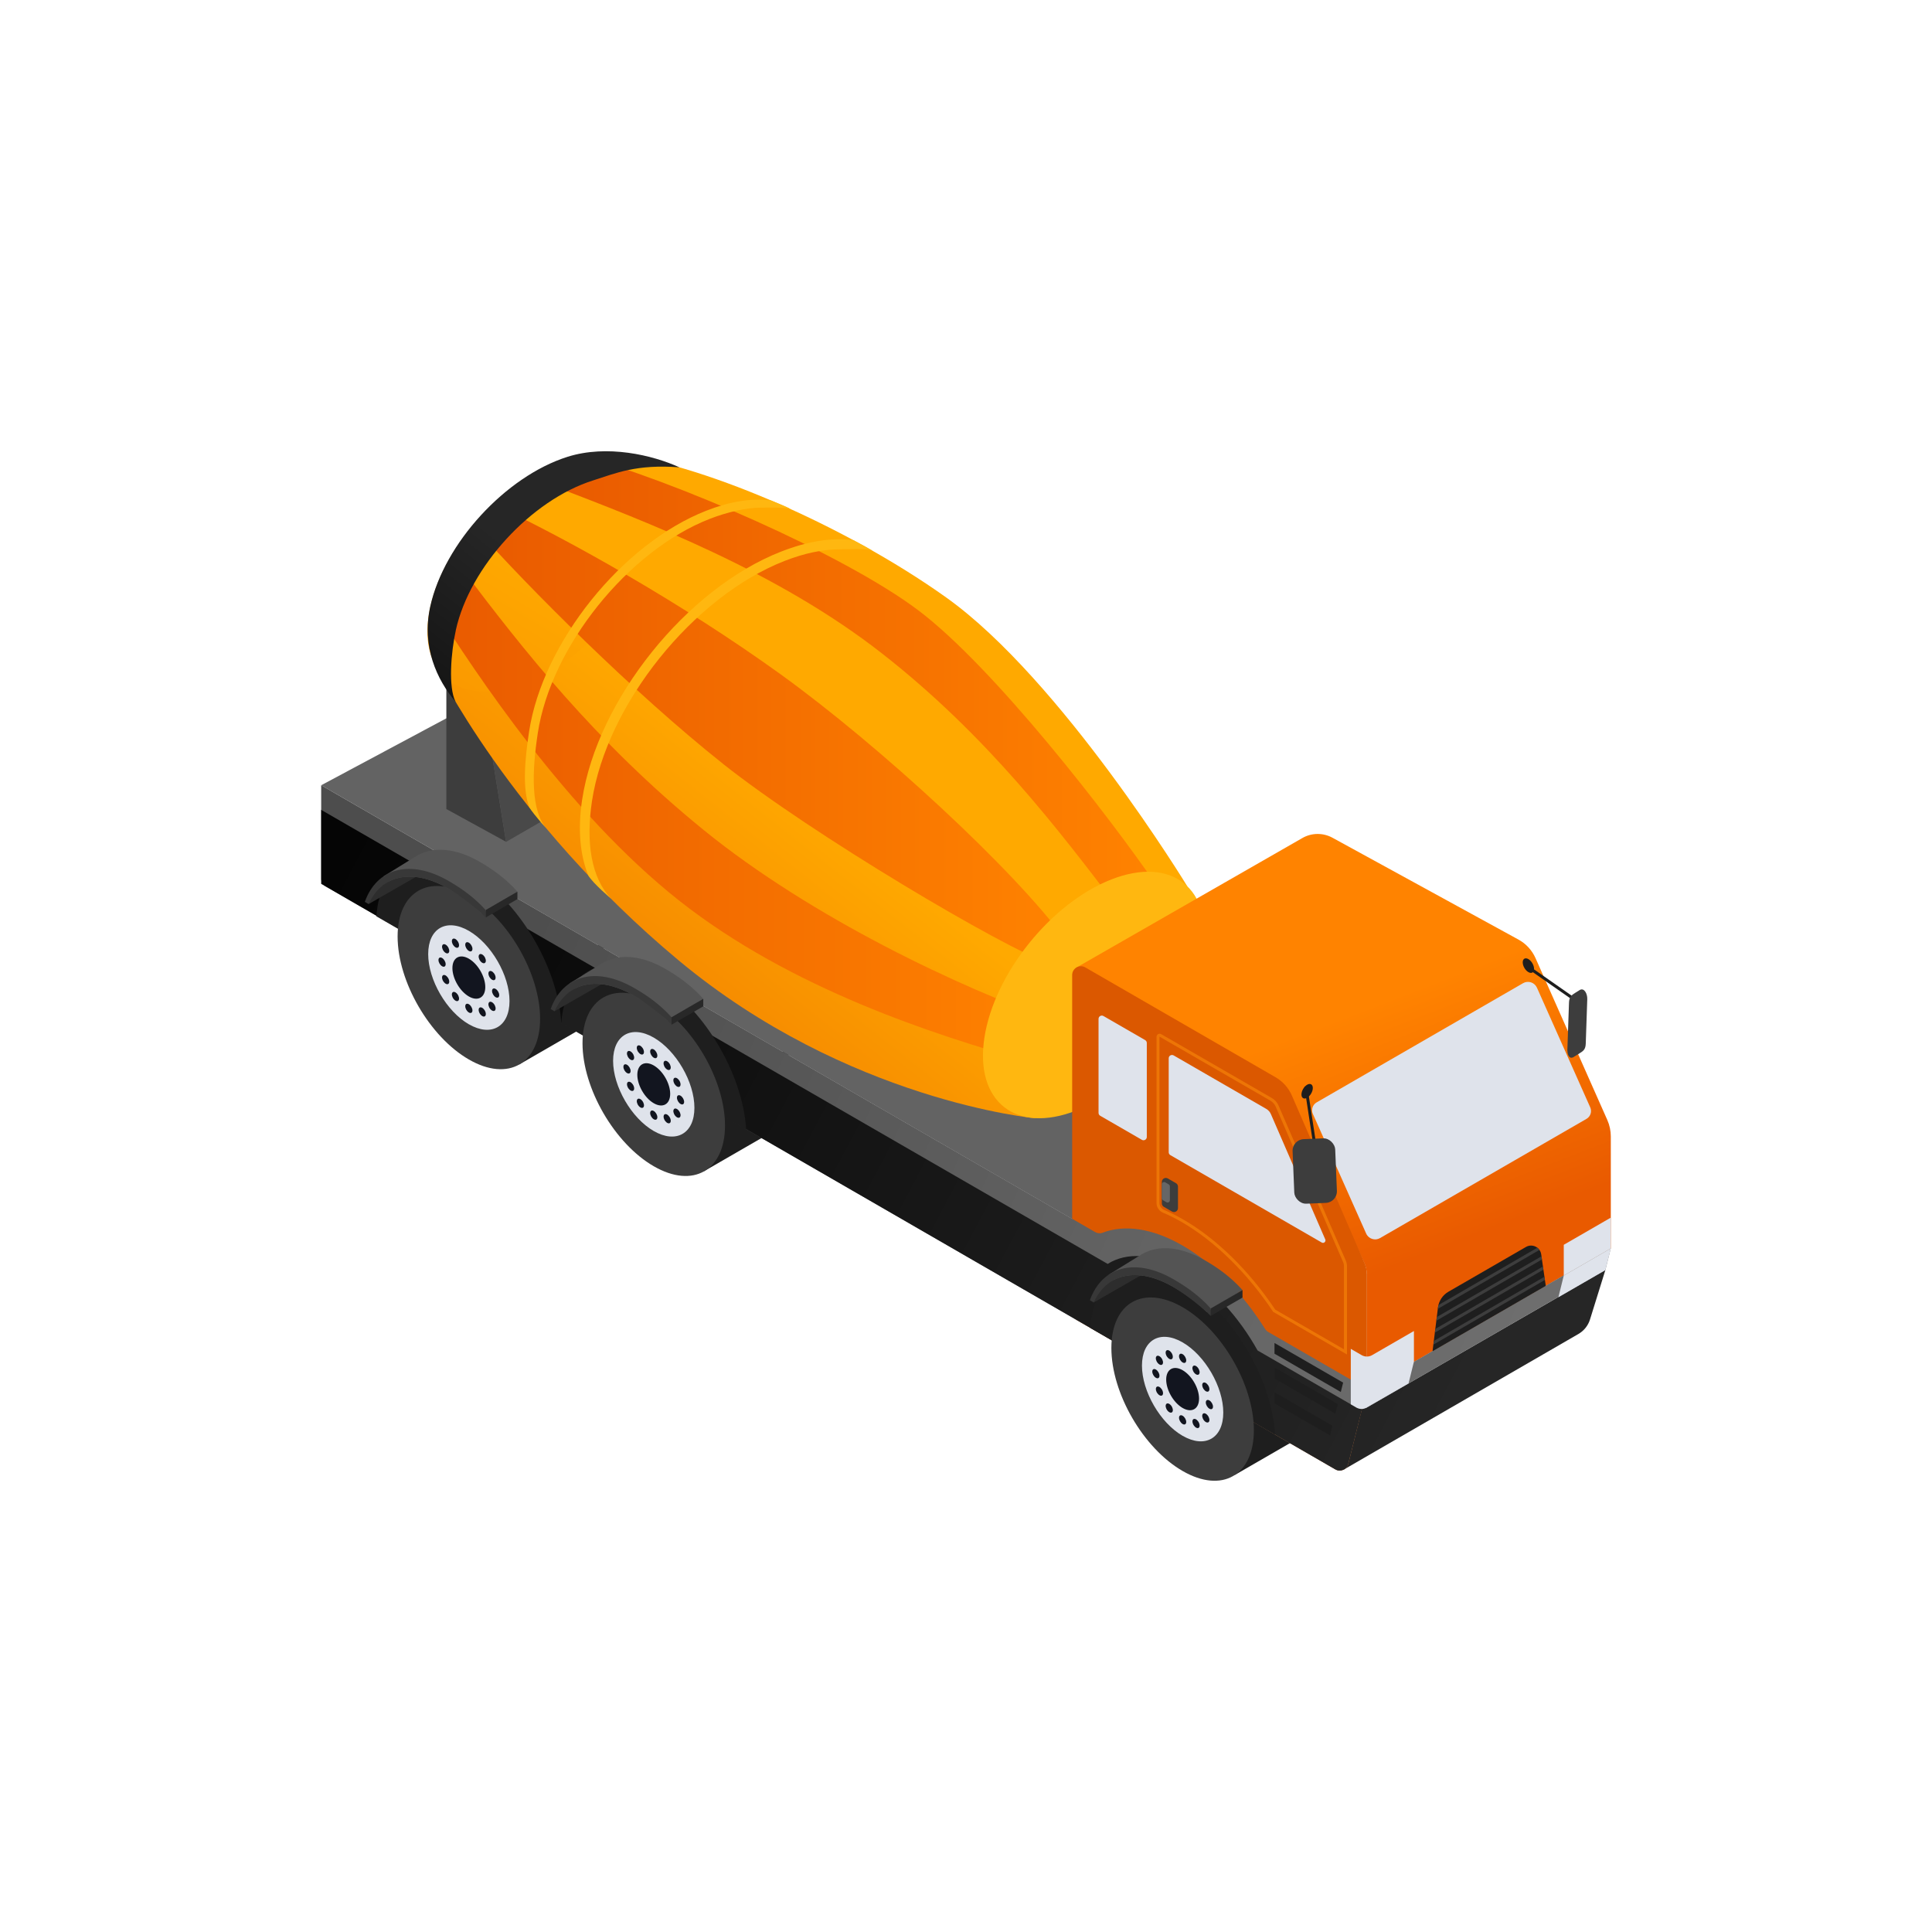 <?xml version="1.0" encoding="UTF-8"?><svg id="Illustration" xmlns="http://www.w3.org/2000/svg" xmlns:xlink="http://www.w3.org/1999/xlink" viewBox="0 0 650 650"><defs><style>.cls-1{fill:url(#linear-gradient-8);}.cls-1,.cls-2,.cls-3,.cls-4,.cls-5,.cls-6,.cls-7,.cls-8,.cls-9,.cls-10,.cls-11,.cls-12,.cls-13,.cls-14,.cls-15,.cls-16,.cls-17,.cls-18,.cls-19,.cls-20,.cls-21,.cls-22,.cls-23,.cls-24,.cls-25,.cls-26,.cls-27,.cls-28,.cls-29,.cls-30{stroke-width:0px;}.cls-1,.cls-2,.cls-3,.cls-5,.cls-6,.cls-7,.cls-9,.cls-10,.cls-12,.cls-31,.cls-15,.cls-16,.cls-17,.cls-18,.cls-19,.cls-22,.cls-23,.cls-24,.cls-25,.cls-26,.cls-29,.cls-30{fill-rule:evenodd;}.cls-2{fill:url(#linear-gradient-11);}.cls-3{fill:url(#linear-gradient-7);}.cls-4,.cls-5,.cls-11,.cls-31{fill:#1e1e1e;}.cls-6{fill:#db5800;}.cls-7{fill:#545454;}.cls-8{fill:#ed7506;}.cls-9{fill:url(#linear-gradient-9);}.cls-10{fill:#666;}.cls-11{clip-rule:evenodd;}.cls-12{fill:#383838;}.cls-13{fill:url(#linear-gradient-5);}.cls-14,.cls-24{fill:#3d3d3d;}.cls-15,.cls-27{fill:#ffb710;}.cls-16{fill:url(#linear-gradient);}.cls-17{fill:#12151f;}.cls-18{fill:url(#linear-gradient-2);}.cls-19{fill:#2d2d2d;}.cls-20{fill:url(#linear-gradient-3);}.cls-21,.cls-22{fill:#dfe3eb;}.cls-32{clip-path:url(#clippath);}.cls-23{fill:#636363;}.cls-25{fill:#282828;}.cls-26{fill:#494949;}.cls-28{fill:url(#linear-gradient-4);}.cls-29{fill:url(#linear-gradient-6);}.cls-30{fill:url(#linear-gradient-10);}</style><linearGradient id="linear-gradient" x1="229.36" y1="322.91" x2="272.12" y2="268.82" gradientUnits="userSpaceOnUse"><stop offset="0" stop-color="#f78d00"/><stop offset="1" stop-color="#ffa900"/></linearGradient><linearGradient id="linear-gradient-2" x1="-631.84" y1="-1469.41" x2="-585.53" y2="-1527.99" gradientTransform="translate(413.09 1508.3) rotate(-17.56) scale(1 .87) skewX(-26.46)" xlink:href="#linear-gradient"/><linearGradient id="linear-gradient-3" x1="185.86" y1="229.5" x2="389.59" y2="229.5" gradientUnits="userSpaceOnUse"><stop offset="0" stop-color="#e95a00"/><stop offset="1" stop-color="#ff8300"/></linearGradient><linearGradient id="linear-gradient-4" x1="160.44" y1="247.3" x2="358.75" y2="247.3" xlink:href="#linear-gradient-3"/><linearGradient id="linear-gradient-5" x1="145.97" y1="274.52" x2="354.79" y2="274.52" xlink:href="#linear-gradient-3"/><linearGradient id="linear-gradient-6" x1="113.16" y1="268.89" x2="177.06" y2="188.05" gradientUnits="userSpaceOnUse"><stop offset="0" stop-color="#050505"/><stop offset="1" stop-color="#262626"/></linearGradient><linearGradient id="linear-gradient-7" x1="479.07" y1="422.52" x2="448.39" y2="343.3" xlink:href="#linear-gradient-3"/><linearGradient id="linear-gradient-8" x1="124.36" y1="264.19" x2="496.97" y2="461.32" xlink:href="#linear-gradient-6"/><linearGradient id="linear-gradient-9" x1="172.09" y1="301.41" x2="582.73" y2="483.67" gradientUnits="userSpaceOnUse"><stop offset="0" stop-color="#4d4d4d"/><stop offset="1" stop-color="#757575"/></linearGradient><linearGradient id="linear-gradient-10" x1="159.37" y1="326.33" x2="571.87" y2="509.41" xlink:href="#linear-gradient-9"/><linearGradient id="linear-gradient-11" x1="110.3" y1="294.34" x2="481.51" y2="490.73" xlink:href="#linear-gradient-6"/><clipPath id="clippath"><path class="cls-11" d="M520.05,432.63l-38.09,21.99,1.83-14.72c.28-2.23,1.58-4.2,3.53-5.32l26.08-15.06c2.1-1.21,4.77.08,5.12,2.48l1.54,10.63Z"/></clipPath></defs><polygon class="cls-5" points="203.12 341.72 174.59 358.19 174.59 333.3 203.12 316.82 203.12 341.72"/><polygon class="cls-5" points="265.32 377.62 236.79 394.09 236.79 369.2 265.32 352.72 265.32 377.62"/><polygon class="cls-23" points="446.87 370.67 369.63 415.26 108.06 264.19 188.16 221.36 446.87 370.67"/><polygon class="cls-24" points="150.17 220.83 161.2 227.26 170.26 283.21 150.17 272.19 150.17 220.83"/><polygon class="cls-23" points="177.77 217.79 161.2 227.39 150.17 220.83 166.75 211.24 177.77 217.79"/><polygon class="cls-26" points="186.84 273.67 170.26 283.25 161.2 227.42 177.77 217.84 186.84 273.67"/><path class="cls-16" d="M146.53,223.91s24.83,51.7,81.68,99.11c56.85,47.4,120.1,53.21,120.1,53.21l51.16-78.02s-42.38-69.54-81.08-97.16c-34.85-24.87-84.03-45.74-112.94-48.59-6.48,5.56-58.93,71.45-58.93,71.45Z"/><path class="cls-18" d="M220.1,180.48c-4.68,21.22-25.34,43.75-46.15,50.34-20.81,6.59-33.88-5.27-29.2-26.49,4.68-21.22,25.34-43.75,46.15-50.34s33.88,5.27,29.2,26.49Z"/><path class="cls-20" d="M296.67,219.79c35.2,27.51,59.15,58.88,79.89,86.23l13.03-7.47c-16.74-24.41-55.35-74.14-80.59-93.18-25.25-19.03-82.94-43.95-114.49-52.39-2.93,3.48-5.15,6.15-8.65,10.4,31.93,12.26,75.61,28.9,110.81,56.41Z"/><path class="cls-28" d="M243.23,256.98c30,23.8,94.05,61.73,110.35,67.51l5.17-7.88c-17.3-23.85-63.21-66.03-96.19-89.8-32.98-23.77-70.79-44.98-95.6-56.71-2.17,2.66-4.36,5.36-6.52,8.02,16.76,18.96,52.79,55.06,82.8,78.85Z"/><path class="cls-13" d="M236.79,279.28c-36.45-29.59-61.26-61.31-80.87-87.3-4.12,5.11-6.73,8.37-9.96,12.39,14.12,22.21,44.94,68.94,82.5,98.6,37.56,29.66,85.92,45.21,117.38,54.09l8.94-13.63c-31.35-10.97-81.56-34.56-118-64.15Z"/><path class="cls-29" d="M153.36,211.98c4.68-21.22,25.34-43.75,46.15-50.34,7.6-2.41,14.59-5.53,29.08-4.41-9.04-4.13-24.36-7.75-37.69-3.53-20.81,6.59-41.47,29.12-46.15,50.34-2.97,13.47,2.24,24.71,8.5,32.02-2.44-4.79-1.56-16.46.12-24.08Z"/><path class="cls-15" d="M404.81,320.38c-3.27,21.48-22.41,45.32-42.74,53.26-20.33,7.94-34.16-3.03-30.88-24.51,3.27-21.48,22.41-45.32,42.74-53.26,20.33-7.94,34.16,3.03,30.88,24.51Z"/><path class="cls-27" d="M205.62,302.37c-6.74-7.03-8.56-19-6.45-32.87,4.96-32.53,34.04-68.78,64.84-80.8,6.64-2.59,12.89-3.89,18.54-3.89,3.17,0,8.18-.38,10.93.43-1.83-1.11-3.01-1.74-6.36-3.51-7.3-.96-15.34.34-24.33,3.85-31.79,12.42-61.81,49.84-66.93,83.42-1.5,9.86-.76,18.55,2.07,25.56,1.68,2.77,7.69,7.81,7.69,7.81Z"/><path class="cls-27" d="M184.29,279.28c-6.01-6.27-5.23-20.31-3.35-32.67,4.42-28.99,30.34-61.3,57.79-72.02,5.92-2.31,12.36-3.8,17.39-3.8,2.73,0,7.44-.22,9.92.5-1.63-.99-4.74-2.1-6.61-2.91-6.51-.86-13.77.3-21.78,3.43-28.33,11.07-55.09,44.42-59.65,74.35-1.34,8.79-2.39,19.27.13,25.51,1.5,2.47,6.16,7.61,6.16,7.61Z"/><path class="cls-3" d="M541.94,419.99l-82.06,47.36v-38.28c0-1.48-.32-2.95-.94-4.3l-27.09-59.11-69.74-40.11,76.05-43.6c3.13-1.8,6.97-1.83,10.14-.1l62.57,34.26c2.55,1.39,4.56,3.59,5.74,6.24l24.16,54.47c.77,1.74,1.17,3.63,1.17,5.54v37.63Z"/><path class="cls-1" d="M531.05,448.8l-79.02,45.67,6.19-20.6,1.51-.28,80.4-46.37-5.19,16.7c-.64,2.06-2.03,3.8-3.9,4.88Z"/><polygon class="cls-9" points="540.13 427.22 460.17 473.37 458.21 474.03 459.88 467.29 541.94 419.93 540.13 427.22"/><polygon class="cls-5" points="443.84 479.84 415.3 496.32 415.3 471.42 443.84 454.95 443.84 479.84"/><path class="cls-6" d="M429.11,362.41l-63.96-36.93c-1.97-1.14-4.43.28-4.43,2.56v113.48c0,1.06.56,2.03,1.48,2.56l87.07,50.27c1.7.98,3.87.06,4.35-1.85l6.18-24.86c.06-.23.09-.47.09-.71v-38.04c0-1.38-.28-2.75-.83-4.01l-24.41-56.27c-1.13-2.6-3.06-4.77-5.52-6.19Z"/><path class="cls-30" d="M457.91,466.16l-31.24-18.04c-.42-.24-.77-.58-1.03-.99-7.4-11.77-17.12-21.93-27.76-28.07-10.25-5.92-19.64-7.12-26.93-4.32-.82.32-1.75.21-2.51-.23L108.06,264.19v31.43c0,1.07.57,2.07,1.5,2.6l339.63,196.09c1.73,1,3.94.06,4.42-1.88l5.71-22.95c.32-1.3-.25-2.66-1.41-3.33Z"/><path class="cls-2" d="M458.32,473.75l-1.9-.16-33.31-19.23c-6.34-11.33-15.29-21.28-25.22-27.01-9.93-5.73-18.88-6.12-25.22-2.12L108.06,272.47v24.89l257.41,148.61s67.13,38.77,67.13,38.77c0,0,16.69,9.63,16.69,9.63,1.69.97,3.83.06,4.3-1.83l4.72-18.79Z"/><path class="cls-5" d="M397.88,431.5c-16.45-9.49-29.92-2.64-31.1,15.24l62.21,35.91c-1.18-19.24-14.66-41.66-31.1-51.15Z"/><path class="cls-24" d="M397.88,439.8c-13.24-7.64-23.97-1.5-23.97,13.71s10.73,33.75,23.97,41.39c13.24,7.64,23.97,1.5,23.97-13.71s-10.73-33.75-23.97-41.39Z"/><path class="cls-22" d="M397.88,483.07c-7.53-4.35-13.68-14.96-13.68-23.62s6.14-12.17,13.68-7.82c7.53,4.35,13.68,14.96,13.68,23.61s-6.14,12.17-13.68,7.82Z"/><path class="cls-17" d="M397.88,473.7c-3.05-1.76-5.53-6.05-5.53-9.55s2.48-4.92,5.53-3.16c3.05,1.76,5.53,6.05,5.53,9.55s-2.48,4.92-5.53,3.16Z"/><path class="cls-17" d="M405.68,471.85c0-.77.54-1.08,1.21-.69s1.21,1.32,1.21,2.09-.54,1.08-1.21.69-1.21-1.32-1.21-2.09h0ZM397.88,476.31c.67.39,1.21,1.32,1.21,2.09s-.54,1.08-1.21.69c-.67-.39-1.21-1.32-1.21-2.09s.54-1.08,1.21-.69h0ZM392.78,474.57c-.58-.72-.78-1.68-.44-2.16.33-.47,1.07-.27,1.65.45.58.72.78,1.68.44,2.16-.33.47-1.07.27-1.65-.45h0ZM389.04,468.11c-.33-.86-.14-1.59.44-1.64.58-.05,1.32.61,1.65,1.46.33.86.14,1.59-.44,1.64-.58.05-1.32-.61-1.65-1.46h0ZM389.03,456.37c.33-.47,1.07-.27,1.65.44.58.72.78,1.68.44,2.16-.33.47-1.07.27-1.65-.45-.58-.72-.78-1.68-.44-2.15h0ZM392.77,454.23c.58-.05,1.32.61,1.65,1.46.33.86.14,1.59-.44,1.64-.58.05-1.32-.61-1.65-1.46-.33-.86-.14-1.59.44-1.64h0ZM387.67,461.45c0-.77.54-1.08,1.21-.69.67.39,1.21,1.32,1.21,2.09s-.54,1.08-1.21.69c-.67-.39-1.21-1.32-1.21-2.09h0ZM397.88,455.6c.67.39,1.21,1.32,1.21,2.09s-.54,1.08-1.21.69c-.67-.39-1.21-1.32-1.21-2.09s.54-1.08,1.21-.69h0ZM401.78,461.84c-.58-.72-.78-1.68-.44-2.16.33-.47,1.07-.27,1.65.45.58.72.78,1.68.44,2.16-.33.47-1.07.27-1.65-.44h0ZM404.64,466.76c-.33-.86-.14-1.59.44-1.64.58-.05,1.32.61,1.65,1.46.33.86.14,1.59-.44,1.64-.58.05-1.32-.61-1.65-1.46h0ZM404.64,475.73c.33-.47,1.07-.27,1.65.45.58.72.78,1.68.44,2.16-.33.47-1.07.27-1.65-.44-.58-.72-.78-1.68-.44-2.16h0ZM403.44,478.83c.33.86.14,1.59-.44,1.64-.58.05-1.32-.61-1.65-1.46-.33-.86-.14-1.59.44-1.64.58-.05,1.32.61,1.65,1.46Z"/><path class="cls-22" d="M426.05,373.09l-31.19-18.01c-.74-.42-1.66.11-1.66.96v31.63c0,.39.21.76.55.96l50.94,29.41c.69.4,1.5-.32,1.18-1.05l-18.3-42.18c-.31-.72-.84-1.31-1.52-1.71ZM385.28,349.93l-14.03-8.1c-.74-.43-1.66.11-1.66.96v31.63c0,.39.21.76.55.96l14.03,8.1c.74.43,1.66-.11,1.66-.96v-31.63c0-.39-.21-.76-.55-.96Z"/><path class="cls-24" d="M396.32,406.45v-7.22c0-.48-.25-.92-.67-1.16l-2.75-1.59c-.89-.51-2.01.13-2.01,1.16v7.22c0,.48.25.92.67,1.16l2.75,1.59c.89.51,2.01-.13,2.01-1.16Z"/><path class="cls-10" d="M393.59,403.8v-4.67c0-.28-.15-.53-.39-.67l-1.15-.67c-.51-.3-1.16.07-1.16.67v4.67c0,.28.15.53.39.67l1.15.67c.51.3,1.16-.07,1.16-.67Z"/><path class="cls-8" d="M453.16,455.69l-24.82-14.33-.06-.1c-8.65-12.98-19.53-23.66-30.64-30.08-2.14-1.24-4.3-2.32-6.42-3.22-1.29-.55-2.12-1.83-2.12-3.25v-55.89c0-.38.19-.71.52-.9.33-.19.71-.18,1.04,0l37.26,21.51c.97.56,1.76,1.44,2.21,2.47l22.63,52.16c.28.64.42,1.32.42,2.01v29.61ZM429.04,440.61l23.12,13.35v-27.88c0-.56-.11-1.1-.34-1.61l-22.63-52.16c-.36-.84-1-1.55-1.79-2.01l-37.26-21.51-.05.03v55.89c0,1.02.6,1.94,1.52,2.33,2.16.92,4.35,2.02,6.53,3.28,11.21,6.47,22.18,17.23,30.9,30.29Z"/><path class="cls-5" d="M448.29,479.67l-.81,3.25-18.69-10.79v-3.72l19.49,11.26h0ZM451.89,465.17l-23.1-13.34v3.61l22.31,12.88.78-3.15h0ZM428.8,460.07v3.72l20.5,11.84.81-3.25-21.31-12.3Z"/><path class="cls-5" d="M219.95,328.97c-16.45-9.49-29.92-2.64-31.1,15.24l62.21,35.91c-1.18-19.24-14.66-41.66-31.1-51.15Z"/><path class="cls-5" d="M157.74,293.05c-16.45-9.49-29.92-2.64-31.1,15.24l62.21,35.91c-1.18-19.24-14.66-41.66-31.1-51.15Z"/><path class="cls-24" d="M157.74,356.45c-13.2-7.62-23.97-26.22-23.97-41.39s10.77-21.33,23.97-13.71c13.2,7.62,23.97,26.21,23.97,41.39s-10.77,21.34-23.97,13.71Z"/><path class="cls-22" d="M157.74,344.61c-7.53-4.35-13.68-14.96-13.68-23.62s6.14-12.17,13.68-7.82c7.53,4.35,13.68,14.96,13.68,23.61s-6.14,12.17-13.68,7.82Z"/><path class="cls-17" d="M157.74,335.25c-3.05-1.76-5.53-6.05-5.53-9.55s2.48-4.92,5.53-3.16c3.05,1.76,5.53,6.05,5.53,9.55s-2.48,4.92-5.53,3.16Z"/><path class="cls-17" d="M165.54,333.4c0-.77.54-1.08,1.21-.69.67.39,1.21,1.32,1.21,2.09s-.54,1.08-1.21.69c-.67-.39-1.21-1.32-1.21-2.09h0ZM157.74,337.86c.67.39,1.21,1.32,1.21,2.09s-.54,1.08-1.21.69c-.67-.39-1.21-1.32-1.21-2.09s.54-1.08,1.21-.69h0ZM152.63,336.12c-.58-.72-.78-1.68-.44-2.16.33-.47,1.07-.27,1.65.45.58.72.78,1.68.44,2.16-.33.47-1.07.27-1.65-.45h0ZM148.89,329.66c-.33-.86-.14-1.59.44-1.64.58-.05,1.32.61,1.65,1.46.33.86.14,1.59-.44,1.64-.58.05-1.32-.61-1.65-1.46h0ZM148.89,317.91c.33-.47,1.07-.27,1.65.44.58.72.78,1.68.44,2.16-.33.47-1.07.27-1.65-.45-.58-.72-.78-1.68-.44-2.15h0ZM152.63,315.77c.58-.05,1.32.61,1.65,1.46.33.86.14,1.59-.44,1.64-.58.05-1.32-.61-1.65-1.46-.33-.86-.14-1.59.44-1.64h0ZM147.52,322.99c0-.77.54-1.08,1.21-.69.67.39,1.21,1.32,1.21,2.09s-.54,1.08-1.21.69c-.67-.39-1.21-1.32-1.21-2.09h0ZM157.74,317.15c.67.39,1.21,1.32,1.21,2.09s-.54,1.08-1.21.69c-.67-.39-1.21-1.32-1.21-2.09s.54-1.08,1.21-.69h0ZM161.64,323.38c-.58-.72-.78-1.68-.44-2.16.33-.47,1.07-.27,1.65.45.58.72.78,1.68.44,2.15-.33.47-1.07.27-1.65-.44h0ZM164.49,328.31c-.33-.86-.14-1.59.44-1.64.58-.05,1.32.61,1.65,1.46.33.86.14,1.59-.44,1.64-.58.05-1.32-.61-1.65-1.46h0ZM164.49,337.28c.33-.47,1.07-.27,1.65.45.58.72.78,1.68.44,2.16-.33.47-1.07.27-1.65-.44-.58-.72-.78-1.68-.44-2.16h0ZM163.29,340.37c.33.86.14,1.59-.44,1.64-.58.05-1.32-.61-1.65-1.46-.33-.86-.14-1.59.44-1.64.58-.05,1.32.61,1.65,1.46Z"/><path class="cls-24" d="M219.95,392.37c-13.2-7.62-23.97-26.22-23.97-41.39s10.77-21.33,23.97-13.71c13.2,7.62,23.97,26.21,23.97,41.39s-10.77,21.34-23.97,13.71Z"/><path class="cls-22" d="M219.95,380.53c-7.53-4.35-13.68-14.96-13.68-23.62s6.14-12.17,13.68-7.82c7.53,4.35,13.68,14.96,13.68,23.61s-6.14,12.17-13.68,7.82Z"/><path class="cls-17" d="M219.95,371.17c-3.05-1.76-5.53-6.05-5.53-9.55s2.48-4.92,5.53-3.16c3.05,1.76,5.53,6.05,5.53,9.55s-2.48,4.92-5.53,3.16Z"/><path class="cls-17" d="M227.75,369.32c0-.77.54-1.08,1.21-.69.67.39,1.21,1.32,1.21,2.09s-.54,1.08-1.21.69c-.67-.39-1.21-1.32-1.21-2.09h0ZM219.95,373.78c.67.39,1.21,1.32,1.21,2.09s-.54,1.08-1.21.69c-.67-.39-1.21-1.32-1.21-2.09s.54-1.08,1.21-.69h0ZM214.85,372.04c-.58-.72-.78-1.68-.44-2.16.33-.47,1.07-.27,1.65.45.58.72.78,1.68.44,2.16-.33.47-1.07.27-1.65-.45h0ZM211.11,365.58c-.33-.86-.14-1.59.44-1.64.58-.05,1.32.61,1.65,1.46.33.86.14,1.59-.44,1.64-.58.05-1.32-.6-1.65-1.46h0ZM211.1,353.83c.33-.47,1.07-.27,1.65.44.58.72.78,1.68.44,2.16-.33.47-1.07.27-1.65-.45-.58-.72-.78-1.68-.44-2.15h0ZM214.84,351.69c.58-.05,1.32.61,1.65,1.46.33.86.14,1.59-.44,1.64-.58.05-1.32-.61-1.65-1.46-.33-.86-.14-1.59.44-1.64h0ZM209.74,358.92c0-.77.54-1.08,1.21-.69.67.39,1.21,1.32,1.21,2.09s-.54,1.08-1.21.69c-.67-.39-1.21-1.32-1.21-2.09h0ZM219.95,353.07c.67.39,1.21,1.32,1.21,2.09s-.54,1.08-1.21.69c-.67-.39-1.21-1.32-1.21-2.09s.54-1.08,1.21-.69h0ZM223.85,359.3c-.58-.72-.78-1.68-.44-2.16.33-.47,1.07-.27,1.65.45.58.72.78,1.68.44,2.15-.33.47-1.07.27-1.65-.44h0ZM226.71,364.23c-.33-.86-.14-1.59.44-1.64.58-.05,1.32.61,1.65,1.46.33.86.14,1.59-.44,1.64-.58.05-1.32-.61-1.65-1.46h0ZM226.71,373.2c.33-.47,1.07-.27,1.65.45.58.72.78,1.68.44,2.16-.33.47-1.07.27-1.65-.44-.58-.72-.78-1.68-.44-2.16h0ZM225.51,376.29c.33.86.14,1.59-.44,1.64-.58.05-1.32-.61-1.65-1.46-.33-.86-.14-1.59.44-1.64.58-.05,1.32.61,1.65,1.46Z"/><path class="cls-22" d="M533.76,376.43l-69.46,40.11c-1.7.98-3.87.27-4.67-1.52l-17.93-40.26c-.63-1.42-.09-3.09,1.26-3.87l69.46-40.11c1.7-.98,3.87-.27,4.67,1.52l17.93,40.26c.63,1.42.09,3.09-1.26,3.87Z"/><path class="cls-31" d="M520.05,432.63l-38.09,21.99,1.83-14.72c.28-2.23,1.58-4.2,3.53-5.32l26.08-15.06c2.1-1.21,4.77.08,5.12,2.48l1.54,10.63Z"/><g class="cls-32"><rect class="cls-14" x="475.98" y="440.4" width="50.04" height="1" transform="translate(-153.61 310.97) rotate(-30.12)"/><rect class="cls-14" x="474.99" y="437.3" width="50.04" height="1" transform="translate(-152.17 309.97) rotate(-30.12)"/><rect class="cls-14" x="473.89" y="434.2" width="50.04" height="1" transform="translate(-150.77 309.03) rotate(-30.12)"/><rect class="cls-14" x="472.85" y="431.1" width="50.04" height="1" transform="translate(-149.35 308.09) rotate(-30.12)"/></g><path class="cls-21" d="M475.7,458.15v-10.35l-14.06,8.12c-1.09.63-2.44.63-3.53,0l-3.65-2.11v18.65l1.95,1.13c1.03.59,2.29.59,3.32,0l14.16-8.15,1.8-7.29h0Z"/><polygon class="cls-21" points="541.94 420.01 526.11 429.15 526.11 418.8 541.94 409.66 541.94 420.01"/><polygon class="cls-21" points="540.1 427.33 524.31 436.44 526.11 429.15 541.94 420.01 540.1 427.33"/><polygon class="cls-19" points="141.07 294.36 124.02 304.16 124.02 301.22 141.07 288.98 141.07 294.36"/><path class="cls-7" d="M150.75,298.89c3.6,2.08,8.11,5.24,11.29,8.48l12.04-7.39c-3.86-4.33-8.16-7.42-12.7-10.04-8-4.62-15.28-5.15-20.64-2.3,0,0-.4.22-.55.3,0,0-11.13,6.88-11.13,6.88l1.71,1.75c5.18-2.73,12.26-2.14,19.97,2.32Z"/><polygon class="cls-25" points="163.4 306.17 163.4 308.68 174.08 302.5 174.08 299.98 163.4 306.17"/><path class="cls-12" d="M150.93,296.39c-13.07-7.55-24.21-4.2-28.19,7.03l1.29.74c4.28-9.62,14.63-12.22,26.66-5.27,3.61,2.08,9.53,6.55,12.71,9.79v-2.5c-3.8-4.22-8.02-7.22-12.47-9.79Z"/><polygon class="cls-19" points="203.6 330.42 186.55 340.22 186.55 337.28 203.6 325.04 203.6 330.42"/><path class="cls-7" d="M213.28,334.95c3.6,2.08,8.11,5.24,11.29,8.48l12.04-7.39c-3.86-4.33-8.16-7.42-12.7-10.04-8-4.62-15.28-5.15-20.64-2.3,0,0-.4.22-.55.3,0,0-11.13,6.88-11.13,6.88l1.71,1.75c5.18-2.73,12.26-2.14,19.97,2.32Z"/><polygon class="cls-25" points="225.93 342.24 225.93 344.74 236.61 338.57 236.61 336.04 225.93 342.24"/><path class="cls-12" d="M213.46,332.45c-13.07-7.55-24.21-4.2-28.19,7.03l1.29.74c4.29-9.62,14.63-12.22,26.66-5.27,3.61,2.08,9.53,6.55,12.71,9.79v-2.5c-3.8-4.22-8.02-7.22-12.47-9.79Z"/><polygon class="cls-19" points="385.01 428.4 367.96 438.21 367.96 435.27 385.01 423.02 385.01 428.4"/><path class="cls-7" d="M394.69,432.94c3.6,2.08,8.11,5.24,11.29,8.48l12.04-7.39c-3.86-4.33-8.16-7.42-12.7-10.04-8-4.62-15.28-5.15-20.64-2.3,0,0-.4.22-.55.3,0,0-11.13,6.88-11.13,6.88l1.71,1.75c5.18-2.73,12.26-2.14,19.97,2.32Z"/><polygon class="cls-25" points="407.34 440.22 407.34 442.72 418.03 436.55 418.03 434.03 407.34 440.22"/><path class="cls-12" d="M394.87,430.43c-13.07-7.55-24.21-4.2-28.19,7.03l1.29.74c4.29-9.62,14.63-12.22,26.66-5.27,3.61,2.08,9.53,6.55,12.71,9.79v-2.5c-3.8-4.22-8.02-7.22-12.47-9.79Z"/><rect class="cls-4" x="440.34" y="365.46" width="1" height="19.88" transform="translate(-51.6 70.82) rotate(-8.68)"/><path class="cls-5" d="M441.68,366.04c0,1.21-.85,2.68-1.91,3.29-1.05.61-1.91.12-1.91-1.09s.85-2.68,1.91-3.29c1.05-.61,1.91-.12,1.91,1.09Z"/><rect class="cls-14" x="435.16" y="383.11" width="14.35" height="21.73" rx="3.88" ry="3.88" transform="translate(-15.72 18.39) rotate(-2.34)"/><rect class="cls-4" x="521.5" y="321.32" width="1" height="19.02" transform="translate(-48.1 569.41) rotate(-55.07)"/><path class="cls-5" d="M512.3,323.77c0,1.21.85,2.68,1.91,3.29,1.05.61,1.91.12,1.91-1.09s-.85-2.68-1.91-3.29c-1.05-.61-1.91-.12-1.91,1.09Z"/><path class="cls-24" d="M531.42,354.38l-2.19,1.36c-1.13.51-2.13-.56-1.87-3.5l.51-14.94c.06-1.87.94-2.58,2.1-3.27l1.6-1c1.41-.73,2.51,1.26,2.45,3.13l-.51,14.94c-.06,1.87-.75,2.49-2.1,3.27Z"/></svg>